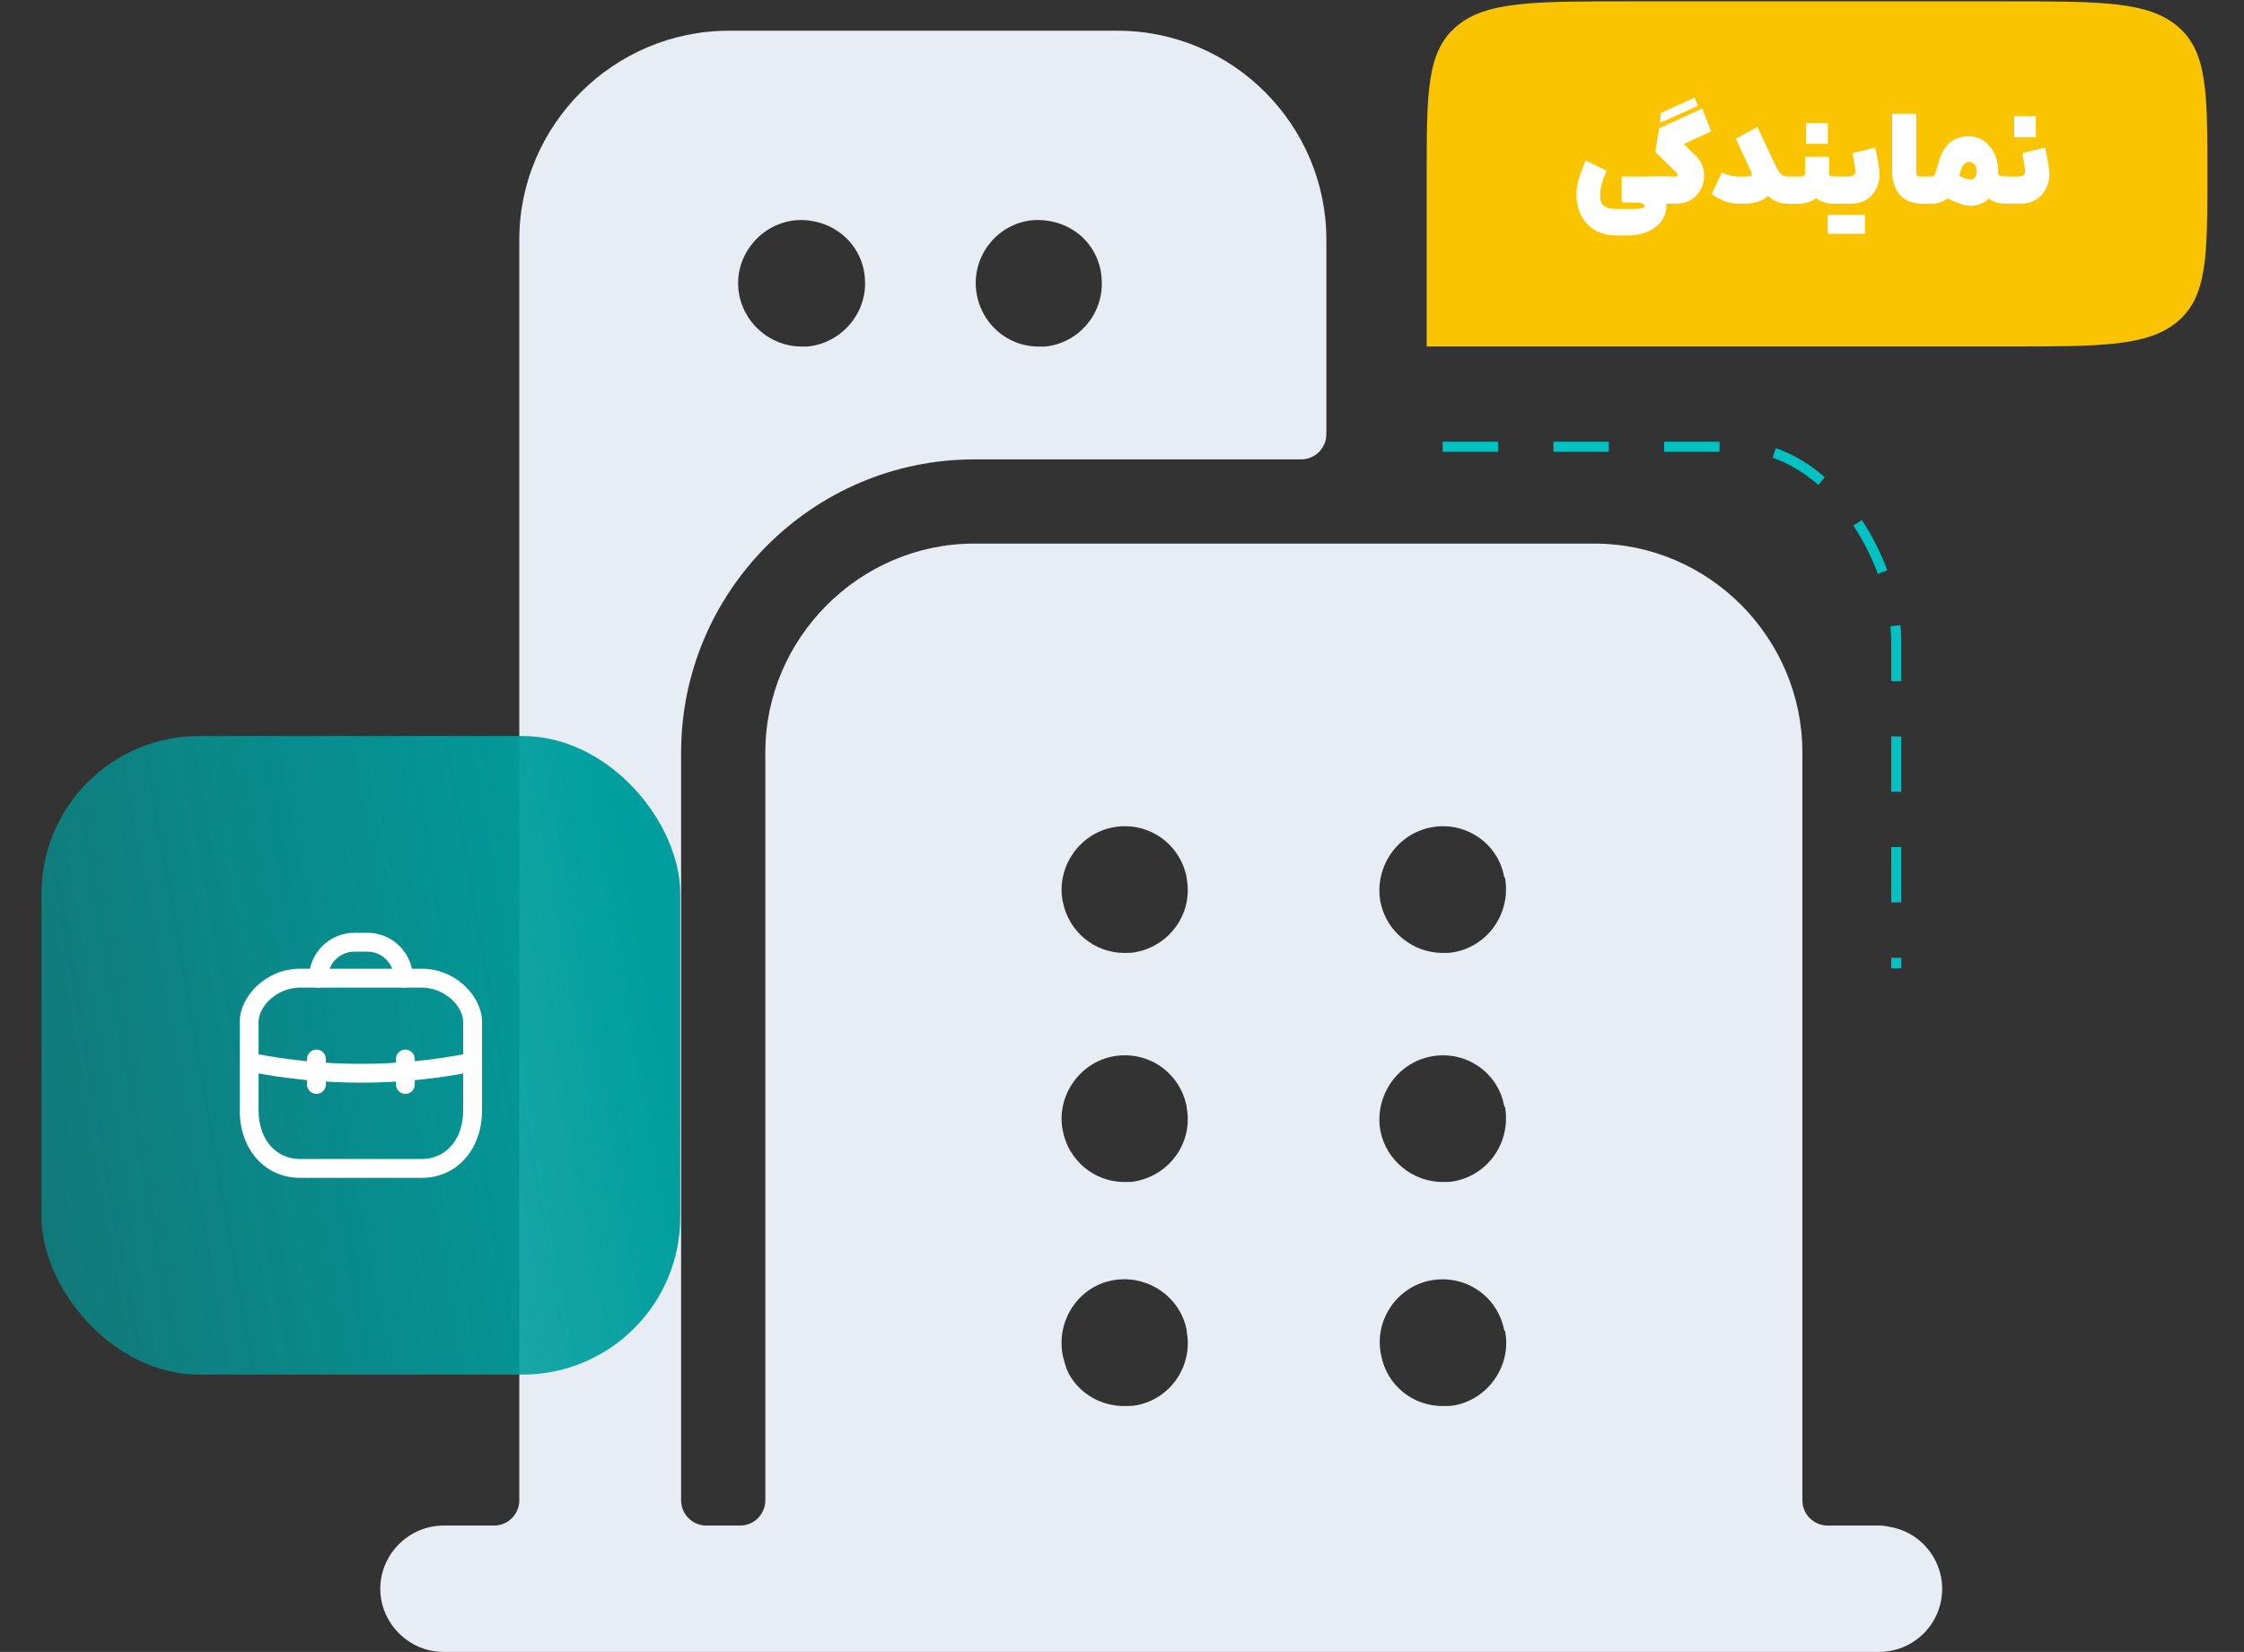<?xml version="1.0" encoding="UTF-8"?>
<svg id="Layer_1" data-name="Layer 1" xmlns="http://www.w3.org/2000/svg" width="550" height="405" xmlns:xlink="http://www.w3.org/1999/xlink" viewBox="0 0 550 405">
  <rect x="0" y="0" width="550" height="405" fill="#333333" stroke="none"/>
  <defs>
    <style>
      .cls-1 {
        fill: url(#linear-gradient);
      }

      .cls-1, .cls-2, .cls-3, .cls-4 {
        stroke-width: 0px;
      }

      .cls-5 {
        fill: none;
        stroke: #00c2c2;
        stroke-dasharray: 0 0 13.57 13.57;
        stroke-width: 2.47px;
      }

      .cls-5, .cls-2 {
        fill-rule: evenodd;
      }

      .cls-2 {
        fill: #e8ecf3;
      }

      .cls-3 {
        fill: #fbc400;
      }

      .cls-4 {
        fill: #fff;
      }
    </style>
    <linearGradient id="linear-gradient" x1="-1986.67" y1="13880.5" x2="-1530.04" y2="13960.02" gradientTransform="translate(1691.43 14206.05) scale(1 -1)" gradientUnits="userSpaceOnUse">
      <stop offset="0" stop-color="#009e9e" stop-opacity="0"/>
      <stop offset="1" stop-color="#009e9e"/>
    </linearGradient>
  </defs>
  <path class="cls-2" d="M290.81,271.1c.01.07.02.14.02.21s0,.14.02.2c1.59,8.43-3.97,16.42-12.41,18.07-.83.21-1.86.21-2.89.21-7.23,0-13.63-5.16-15.07-12.6-1.65-8.26,3.92-16.52,12.18-18.17,8.64-1.65,16.45,3.88,18.15,12.08ZM278.44,233.42c-.83.21-1.86.21-2.89.21-7.23,0-13.63-5.16-15.07-12.6-1.65-8.26,3.92-16.52,12.18-18.17,8.64-1.65,16.45,3.88,18.15,12.08.01.07.02.14.02.21s0,.14.02.2c1.59,8.43-3.97,16.42-12.41,18.07ZM290.83,326.13c0,.14.01.27.04.41,1.52,8.19-3.83,16.33-12.22,17.97-1.03.21-2.06.21-3.1.21-5.57,0-10.74-2.89-13.42-7.64-.83-1.45-1.24-3.1-1.65-4.75-1.65-8.47,3.72-16.72,11.98-18.38,7.79-1.6,15.57,2.98,17.94,10.38.16.51.29,1.03.4,1.55.02.08.03.16.03.26ZM356.49,233.42c-1.03.21-1.86.21-2.89.21-7.23,0-13.83-5.16-15.28-12.6-1.45-8.26,3.92-16.52,12.39-18.17,8.42-1.64,16.43,3.86,17.94,12.04.02.09.06.18.13.25.07.07.11.15.13.25,1.36,8.41-4,16.38-12.41,18.03ZM368.78,326.23c.07.07.11.15.13.25,1.56,8.21-4,16.38-12.21,18.03-1.03.21-2.06.21-3.1.21-7.23,0-13.63-4.96-15.07-12.39-1.86-8.47,3.72-16.72,11.98-18.38,8.42-1.64,16.43,3.65,18.14,12.04.02.09.07.18.13.25ZM356.49,289.58c-1.03.21-1.86.21-2.89.21-7.23,0-13.83-5.16-15.28-12.6-1.45-8.26,3.92-16.52,12.39-18.17,8.42-1.64,16.43,3.86,17.94,12.04.02.09.06.18.13.25.07.07.11.15.13.25,1.36,8.41-4,16.38-12.41,18.03ZM269.98,68.03c.83,8.47-5.37,16.11-13.83,16.93h-1.65c-7.85,0-14.45-5.99-15.28-14.04-.83-8.47,5.37-16.11,13.83-16.93,8.88-.62,16.11,5.37,16.93,13.83v.21ZM211.96,68.03c.83,8.47-5.57,16.11-14.04,16.93h-1.45c-7.85,0-14.66-5.99-15.49-14.04-.83-8.47,5.57-16.11,14.04-16.93,8.67-.62,16.11,5.37,16.93,13.83v.21ZM463.07,374.32c-.44-.07-.87-.18-1.31-.24-.4-.06-.81-.06-1.21-.06h-12.6c-3.42,0-6.19-2.77-6.19-6.19v-183.35c0-28.08-22.92-51.21-51-51.21h-151.97c-28.08,0-51.21,23.13-51.21,51.21v183.35c0,3.42-2.77,6.19-6.19,6.19h-8.26c-3.42,0-6.19-2.77-6.19-6.19v-183.35c0-39.44,32.21-71.85,71.85-71.85h80.11c3.42,0,6.19-2.77,6.19-6.19v-47.7c0-28.08-22.92-51.21-51.21-51.21h-95.19c-28.29,0-51.41,23.13-51.41,51.21v309.09c0,3.42-2.77,6.19-6.19,6.19h-12.39c-8.47,0-15.49,7.02-15.49,15.49s7.02,15.49,15.49,15.49h351.83c8.47,0,15.49-6.81,15.49-15.49,0-7.62-5.65-14.07-12.97-15.19Z"/>
  <path class="cls-5" d="M353.6,109.53h72.25c22.49,0,38.92,27.84,38.92,47.79v80.04"/>
  <path class="cls-3" d="M349.68,42.65c0-19.95,0-29.92,7.22-36.12,7.22-6.2,18.83-6.2,42.07-6.2h92.79c23.22,0,34.83,0,42.04,6.19,0,0,.01,0,.02.01,7.21,6.2,7.21,16.16,7.21,36.1,0,19.95,0,29.92-7.21,36.12,0,0-.01,0-.02.01-7.22,6.19-18.84,6.19-42.07,6.19h-142.05s0-42.32,0-42.32Z"/>
  <g>
    <path class="cls-4" d="M392.64,44.91c-.31,1.1-.47,2.07-.47,2.92s.13,1.48.39,1.97.68.84,1.26,1.07c.58.23,1.38.34,2.39.34h4.16c.64,0,1.16-.03,1.55-.08.39-.05.68-.13.87-.23.19-.1.29-.25.31-.43,0-.21-.12-.37-.37-.5s-.58-.21-.99-.25c-.62-.04-1.15-.06-1.6-.06s-.99-.01-1.63-.03c-.35,0-.7-.01-1.05-.03v-6.33h11.82l.31,3.29-.31,3.38h-.87c.02.25.02.51,0,.78-.02.27-.04.52-.06.74-.19,1.2-.69,2.27-1.51,3.21-.82.94-1.91,1.69-3.27,2.23-1.37.55-2.91.82-4.62.82h-2.73c-2.09,0-3.87-.45-5.35-1.33-1.48-.89-2.6-2.09-3.35-3.62-.76-1.52-1.13-3.22-1.13-5.1,0-1.28.24-2.69.71-4.22.48-1.53,1-2.89,1.58-4.07l5.09,2.48c-.43.93-.81,1.94-1.12,3.04Z"/>
    <path class="cls-4" d="M419.39,32.18l-6.7,3.13,2.82,2.76c1.41,1.35,2.13,2.96,2.17,4.86.04,1.89-.57,3.53-1.85,4.92-1.27,1.39-2.96,2.08-5.07,2.08h-6.92v-6.67h6.89c.14,0,.26-.04.36-.11.09-.07.13-.18.12-.31-.01-.13-.08-.26-.2-.39l-5.31-5.21.96-5.77,10.55-4.87,2.17,5.59ZM407.1,27.69l8.22-3.75.84,1.99-9.28,4.19.22-2.42Z"/>
    <path class="cls-4" d="M432.61,35.1c.6,1.28,1.2,2.58,1.8,3.88.62,1.39.96,2.77,1.02,4.14.06,1.38-.28,2.58-1.02,3.62-.81,1.14-1.76,1.96-2.87,2.45s-2.33.74-3.68.74h-1.58c-1.45,0-2.74-.24-3.88-.73-1.14-.49-2.09-1.04-2.85-1.66l2.45-5.24.12.06c.52.23,1.11.43,1.78.62.67.19,1.46.28,2.37.28h1.24c.56,0,.98-.02,1.27-.06.29-.04.49-.11.59-.22,0-.21-.04-.43-.11-.67-.07-.24-.22-.59-.45-1.07l-2.27-4.87c-.37-.79-.74-1.57-1.12-2.36l5.28-2.89c.48.95,1.11,2.28,1.89,3.97ZM435.74,41.65c.35.6.7,1.02,1.06,1.26.35.24.78.36,1.27.36h.59l.28,3.41-.28,3.26h-.59c-1.24,0-2.37-.3-3.4-.92-1.02-.61-1.99-1.52-2.9-2.73-.91-1.21-1.8-2.75-2.67-4.61l5.31-2.7c.54,1.18.98,2.07,1.33,2.67Z"/>
    <path class="cls-4" d="M447.29,46.29c-.68,1.13-1.58,2.02-2.7,2.67-1.12.65-2.29.98-3.51.98h-2.73v-6.67h2.7c.56,0,.93-.05,1.1-.16.17-.1.26-.32.26-.65h5.9c0,1.43-.34,2.71-1.02,3.83ZM448.31,38.42v4.03c0,.33.08.55.23.65.16.1.41.16.76.16h.59l.28,3.48-.28,3.2h-.78c-1.14,0-2.21-.28-3.23-.85-1.01-.57-1.85-1.42-2.5-2.56-.65-1.14-.98-2.49-.98-4.07v-4.03h5.9ZM445.36,30.14h2.64v5.12h-5.31v-5.12h2.67Z"/>
    <path class="cls-4" d="M449.52,52.7h3.1v4.62h-4.65v-4.62h1.55ZM449.55,43.26h3.29c.7,0,1.21-.12,1.52-.37.31-.25.43-.61.37-1.09-.1-.68-.21-1.35-.31-2-.1-.65-.23-1.4-.37-2.25l5.52-1.37c.29,1.16.54,2.34.76,3.55.22,1.21.33,2.23.33,3.06,0,1.22-.26,2.37-.78,3.46-.52,1.09-1.3,1.97-2.34,2.65-1.04.68-2.33,1.02-3.86,1.02h-4.13v-6.67ZM454.81,52.7h2.28v4.62h-4.62v-4.62h2.34Z"/>
    <path class="cls-4" d="M467.05,48.9c-1.12-.69-1.94-1.63-2.48-2.81s-.81-2.49-.81-3.94v-14.27h5.9v14.18c0,.37.03.64.09.81.06.17.18.27.36.33.18.05.47.08.88.08h1.74l.22,3.29-.22,3.38h-1.58c-1.61,0-2.98-.35-4.1-1.04Z"/>
    <path class="cls-4" d="M472.42,43.26h.84c.35,0,.61-.06.76-.19.15-.12.28-.37.39-.74l.78-2.7c.6-2.09,1.51-3.65,2.73-4.67,1.22-1.02,2.75-1.54,4.59-1.54,1.39,0,2.63.38,3.74,1.15,1.11.77,1.97,1.81,2.59,3.13.62,1.32.93,2.78.93,4.38,0,1.86-.32,3.42-.96,4.69-.64,1.26-1.48,2.19-2.51,2.79-1.03.6-2.14.9-3.32.9-.79,0-1.67-.18-2.64-.53s-2.48-.99-4.53-1.92l-.71-.31,2.64-5.59c.17.06.27.1.31.12,1.57.68,2.7,1.15,3.38,1.41.68.26,1.2.39,1.55.39.46,0,.82-.18,1.09-.53.27-.35.4-.83.4-1.43,0-.74-.17-1.31-.5-1.71-.33-.39-.75-.61-1.24-.65-.5-.02-.92.14-1.27.48-.35.34-.62.79-.81,1.35l-.99,3.57c-.27.93-.7,1.76-1.3,2.48-.6.72-1.3,1.29-2.09,1.71-.8.41-1.62.62-2.47.62h-1.37v-6.67ZM492.31,46.55l-.31,3.38h-.43c-1.49,0-2.75-.34-3.79-1.01-1.03-.67-1.8-1.6-2.31-2.78s-.76-2.53-.76-4.07h4.93c0,.31.05.55.16.71.1.17.29.28.56.36.27.07.67.11,1.21.11h.43l.31,3.29Z"/>
    <path class="cls-4" d="M491.66,43.26h2.79c.72,0,1.24-.12,1.54-.36.3-.24.42-.61.36-1.1-.08-.66-.18-1.32-.28-1.99-.1-.66-.24-1.42-.4-2.27l5.55-1.37c.27,1.16.51,2.34.73,3.55.22,1.21.33,2.23.33,3.06,0,1.2-.27,2.35-.81,3.44-.54,1.1-1.33,1.99-2.39,2.67s-2.31,1.02-3.75,1.02h-3.66v-6.67ZM496.35,28.49h2.64v5.12h-5.31v-5.12h2.67Z"/>
  </g>
  <g>
    <rect class="cls-1" x="10.17" y="180.45" width="156.56" height="156.56" rx="38.66" ry="38.66"/>
    <g>
      <path class="cls-4" d="M103.38,288.77h-29.86c-8.55,0-14.76-6.94-14.76-16.5v-21.75c0-6.14,6.31-13.01,14.76-13.01h29.86c8.44,0,14.76,6.87,14.76,13.01v21.75c0,9.56-6.21,16.5-14.76,16.5ZM73.52,242.13c-5.61,0-10.14,4.59-10.14,8.39v21.75c0,6.99,4.17,11.88,10.14,11.88h29.86c5.97,0,10.14-4.88,10.14-11.88v-21.75c0-3.8-4.52-8.39-10.14-8.39h-29.86Z"/>
      <path class="cls-4" d="M99.35,268.19c-1.28,0-2.31-1.03-2.31-2.31v-6.24c0-1.28,1.03-2.31,2.31-2.31s2.31,1.03,2.31,2.31v6.24c0,1.28-1.03,2.31-2.31,2.31ZM77.56,268.19c-1.28,0-2.31-1.03-2.31-2.31v-6.24c0-1.28,1.03-2.31,2.31-2.31s2.31,1.03,2.31,2.31v6.24c0,1.28-1.03,2.31-2.31,2.31Z"/>
      <path class="cls-4" d="M98.87,242.13c-1.28,0-2.31-1.03-2.31-2.31,0-3.59-2.92-6.5-6.5-6.5h-3.21c-3.59,0-6.5,2.92-6.5,6.5,0,1.28-1.03,2.31-2.31,2.31s-2.31-1.03-2.31-2.31c0-6.13,4.99-11.13,11.13-11.13h3.21c6.13,0,11.13,4.99,11.13,11.13,0,1.28-1.03,2.31-2.31,2.31Z"/>
      <path class="cls-4" d="M88.46,265.44c-9.25,0-18.5-.92-27.68-2.75-1.25-.25-2.06-1.47-1.81-2.72.25-1.25,1.47-2.06,2.72-1.81,17.77,3.55,35.79,3.55,53.55,0,1.25-.25,2.47.56,2.72,1.81.25,1.25-.56,2.47-1.81,2.72-9.19,1.84-18.43,2.75-27.68,2.75Z"/>
    </g>
  </g>
</svg>